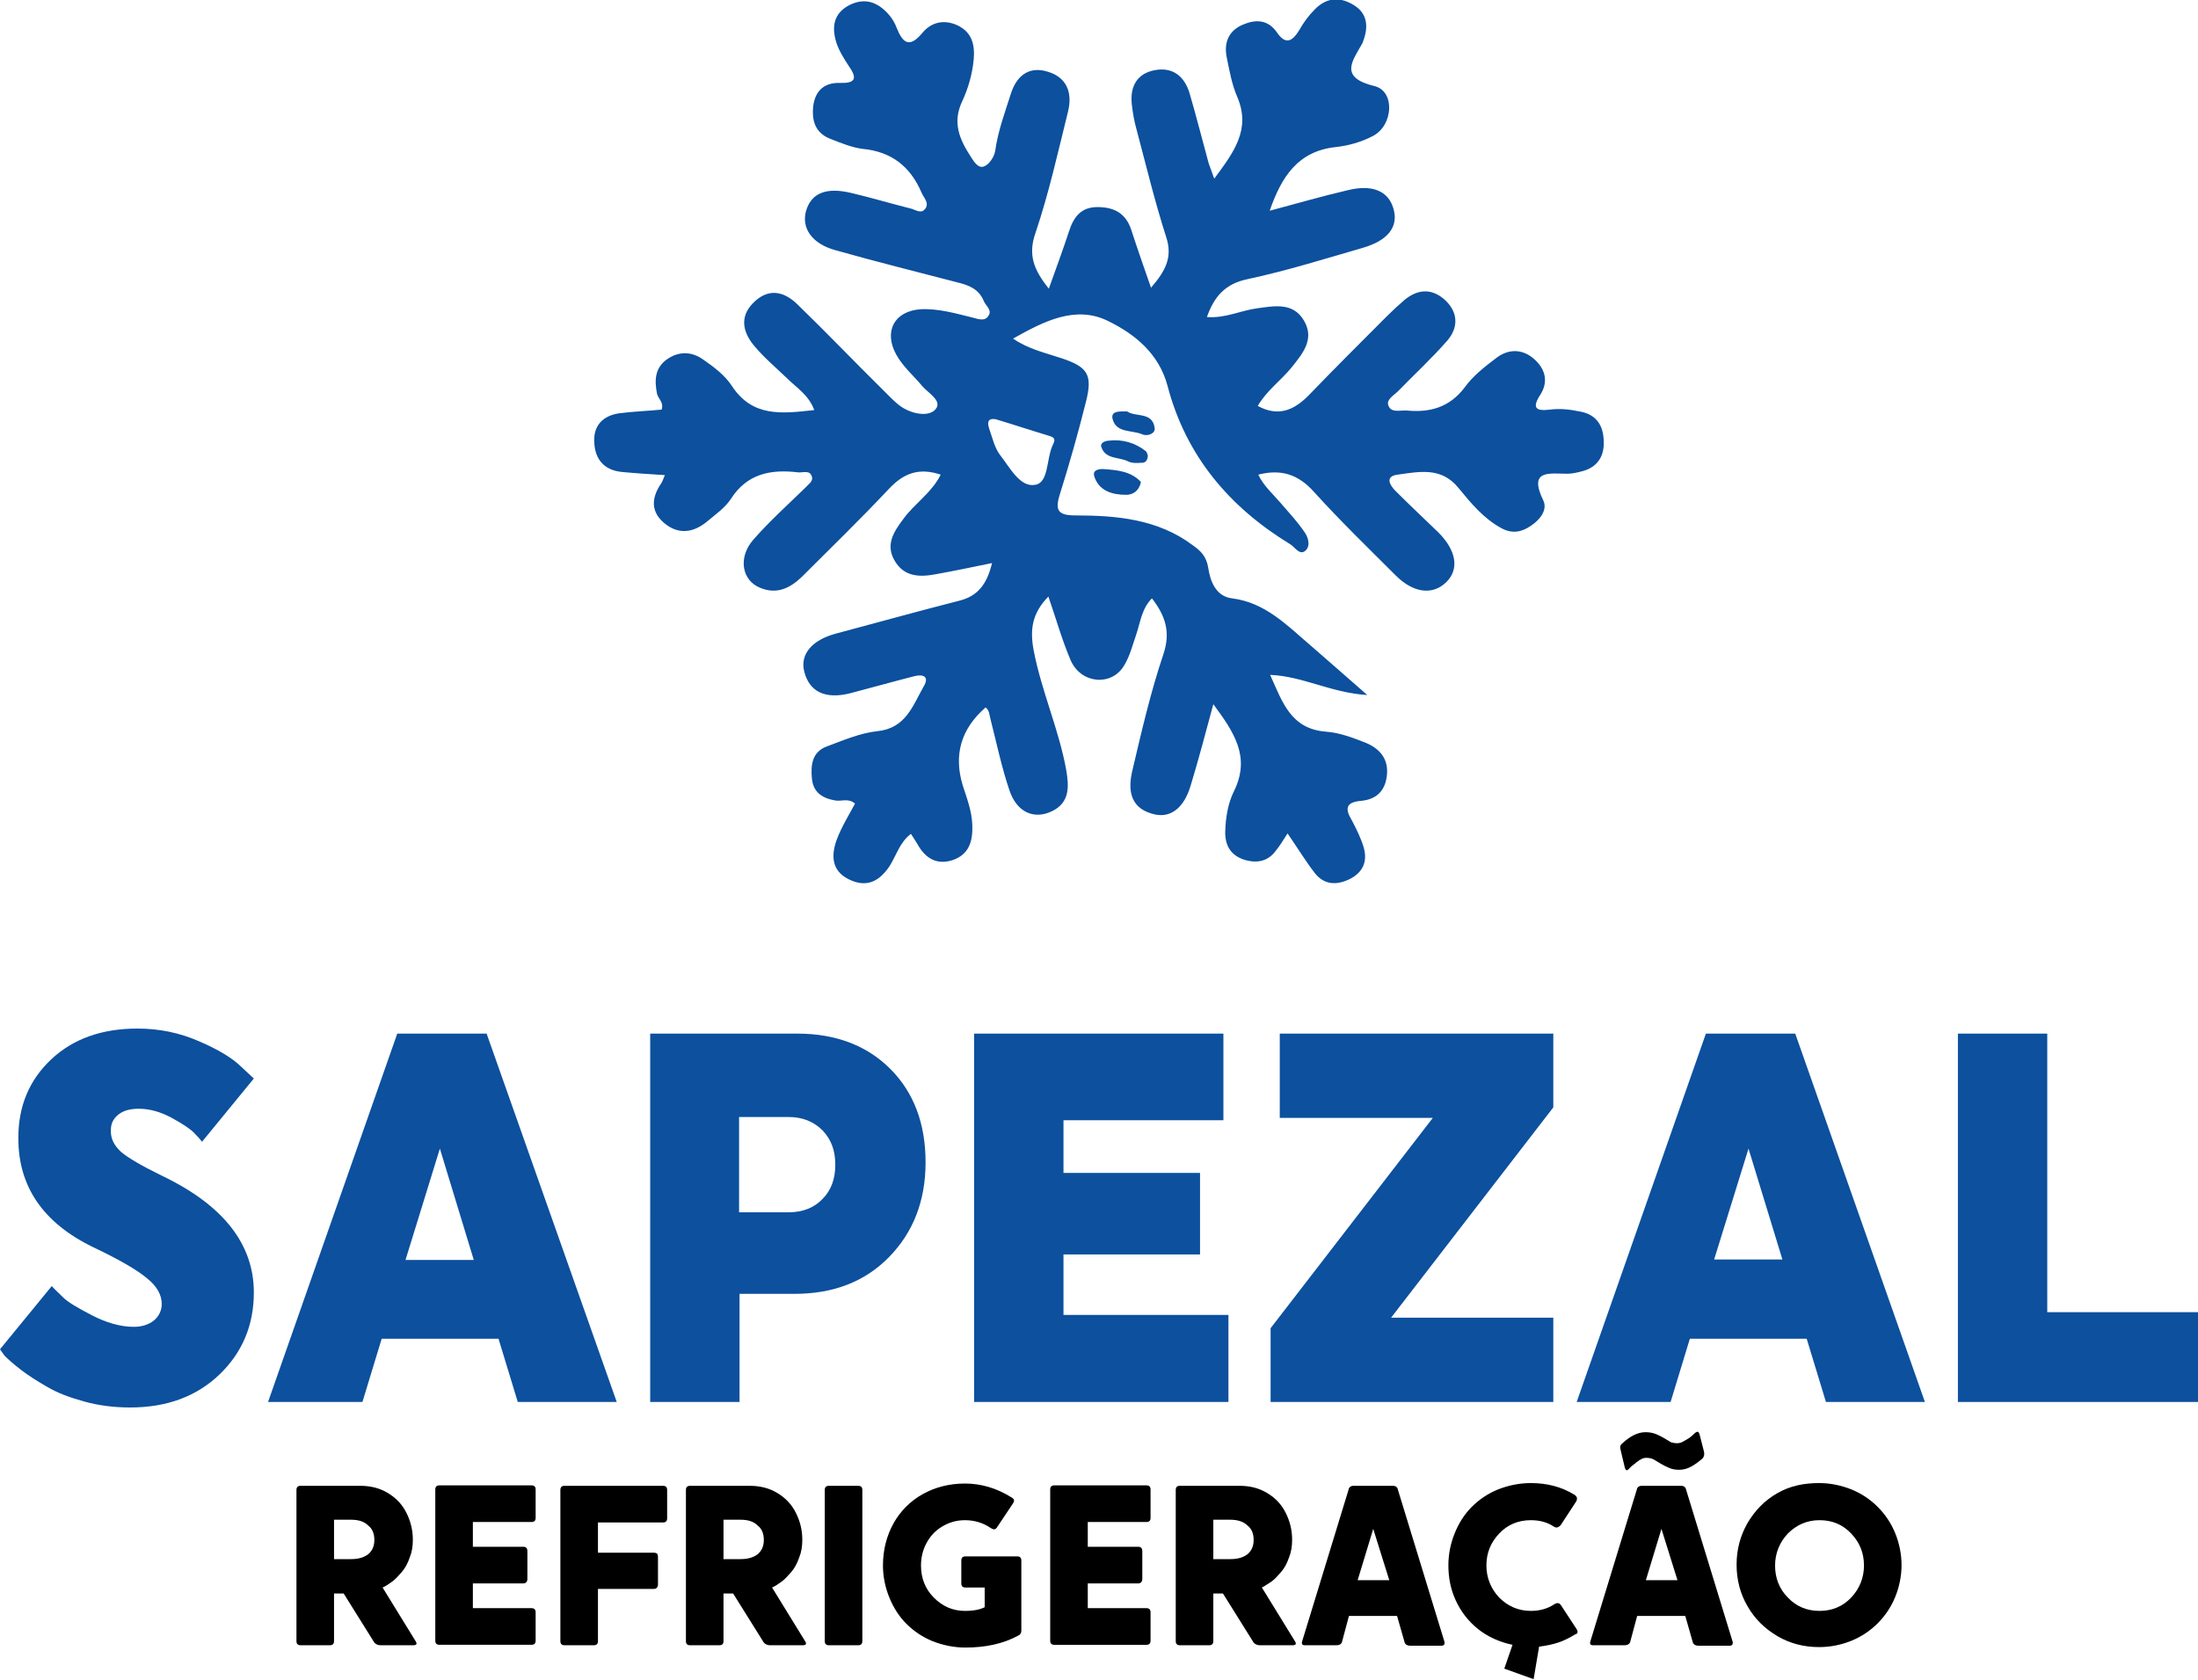 <?xml version="1.0" encoding="utf-8"?>
<!-- Generator: Adobe Illustrator 26.5.0, SVG Export Plug-In . SVG Version: 6.00 Build 0)  -->
<svg version="1.1" id="Camada_1" xmlns="http://www.w3.org/2000/svg" xmlns:xlink="http://www.w3.org/1999/xlink" x="0px" y="0px"
	 viewBox="0 0 479.7 366.7" style="enable-background:new 0 0 479.7 366.7;" xml:space="preserve">
<style type="text/css">
	.st0{display:none;}
	.st1{display:inline;}
	.st2{fill:#0C509E;}
	.st3{fill:#484848;}
</style>
<g id="Camada_1_00000066510270918194648550000006473670705996668601_" class="st0">
	<g class="st1">
		<path class="st2" d="M373,290.9c-3.8,1.4-3.4,5.1-4,7.9c-1.1,5.2-3.5,7.2-8.8,6.5c-3.8-0.5-7.6-0.2-11.5-0.1
			c-2.5,0.1-3.2-0.5-2.3-3.2c8.7-24.6,17.3-49.1,25.9-73.8c1-2.9,2.3-4.3,5.6-4.1c4.5,0.3,9,0.1,13.5,0c2.3-0.1,3.6,0.7,4.4,3
			c8.7,25.1,17.6,50.1,26.4,75.1c0.9,2.5-0.1,2.9-2.2,2.8c-0.5,0-1,0-1.5,0c-5.3,0-11.2,1.4-15.8-0.5c-5.1-2-3.3-9.4-6.2-13.8
			C388.7,289.5,380.9,289.6,373,290.9z M384.6,252.7c-0.4,0-0.7,0.1-1.1,0.1c-1.2,3.7-2.6,7.4-3.7,11.2c-3.3,10.8-3.3,10.7,8,10.2
			c3-0.1,3.2-1,2.4-3.5C388.2,264.7,386.5,258.7,384.6,252.7z"/>
		<path class="st2" d="M217.3,265.3c0-12,0.1-24-0.1-35.9c-0.1-3.5,1-4.5,4.5-4.5c15.8,0.2,31.6,0.2,47.4,0c3.2,0,4.1,1,3.8,4
			c-0.5,4.6,2,10.5-1.1,13.4c-2.8,2.7-8.6,0.7-13,0.8c-5.8,0.1-11.7,0.2-17.5,0c-2.6-0.1-3.4,0.7-3.5,3.3c-0.5,10-0.6,10,9.3,10
			c6,0,12,0.1,18-0.1c2.9-0.1,4,0.7,4.1,3.9c0.3,13.2,0.4,13.2-12.7,13.2c-5.2,0-10.3,0.1-15.5,0c-2.4-0.1-3.1,0.8-3.2,3.1
			c-0.7,10.8-0.8,10.8,10.1,10.7c7,0,14,0.1,21-0.1c3.1-0.1,4.6,0.6,4.4,4.1c-0.3,4.4,1.4,10.2-0.8,13c-2.4,3-8.4,0.9-12.8,1
			c-12.5,0.1-25-0.1-37.4,0.1c-4,0.1-5-1.3-4.9-5.1C217.5,288.6,217.3,276.9,217.3,265.3C217.3,265.3,217.3,265.3,217.3,265.3z"/>
		<path class="st2" d="M142.9,305.2c-6.8,0-13-0.2-19.1,0.1c-2.8,0.1-3.2-1.6-3.9-3.5c-1.1-3.5-1.4-8.4-3.8-10
			c-2.7-1.8-7.4-0.6-11.2-0.7c-0.5,0-1,0-1.5,0c-4,0.1-8.6-1.1-11.8,0.6c-3,1.6-2.7,6.7-3.9,10.3c-0.8,2.4-1.9,3.4-4.6,3.3
			c-4.8-0.2-9.7-0.1-14.5-0.1c-2.2,0-3.4-0.2-2.4-3.1c8.8-24.9,17.5-49.8,26.2-74.8c0.8-2.2,1.8-3.2,4.3-3.1c4.8,0.2,9.7,0.1,14.5,0
			c2.4-0.1,3.6,0.8,4.3,3.1C124.6,253.1,133.6,278.8,142.9,305.2z M104,251.6c-3.3,7.8-5.1,15-7.3,22.1c4.9,0,9.4,0,14.3,0
			C108.7,266.4,106.5,259.5,104,251.6z"/>
		<path class="st2" d="M314,243c-10.1,0-19.1-0.1-28,0.1c-3.1,0.1-4.6-0.7-4.3-4.2c0.4-4.4-1.4-10.3,0.9-13
			c2.4-2.9,8.4-0.9,12.8-0.9c14-0.1,28,0,42-0.1c2.9,0,3.9,0.6,4.2,3.8c0.7,7.8-1.6,14.2-6.5,20.5c-9.3,12-17.7,24.7-27.2,38.1
			c8,0,15,0,22,0c11.5,0,11.5,0,11.5,11.4c0,6.6,0,6.6-6.7,6.6c-16.5,0-33-0.1-49.5,0.1c-3.8,0-4.5-1.1-4.7-4.7
			c-0.5-7.5,1.6-13.6,6.3-19.7C296.1,268.9,304.5,256.4,314,243z"/>
		<path class="st2" d="M149.1,264.8c0-12,0-24,0-36c0-1.7-0.8-4,2.3-3.9c12,0.5,24-1.4,35.9,1c15.4,3.2,22.2,12.3,22,28.5
			c-0.1,13.8-8.7,23.7-22.9,26.7c-4.3,0.9-8.6,0.9-12.9,0.8c-2.8-0.1-3.8,1-3.7,3.8c0.2,5.3-0.1,10.7,0.1,16
			c0.1,2.6-0.8,3.6-3.4,3.5c-4.5-0.1-9-0.2-13.5,0c-3.1,0.1-3.9-0.9-3.9-4C149.2,289.1,149.1,277,149.1,264.8z M169.8,254
			c0,2.7,0,5.3,0,8c0,1.3-0.2,2.9,1.8,2.9c3.6,0,7.3,0.5,10.8-1c5-2.2,7.5-7.6,6-13.3c-1.6-6.5-7.7-9.8-16.1-7.8
			c-5.4,1.2-1.3,6.2-2.5,9.3C169.6,252.6,169.8,253.4,169.8,254z"/>
		<path class="st2" d="M33.3,223.7c9.7,0.1,18.4,2.3,26.3,7.7c2.4,1.6,2.7,3,0.9,5.1c-0.3,0.4-0.6,0.8-0.9,1.2
			c-2.2,3.3-3.8,7.8-6.9,9.6c-3.7,2.2-6.6-3-10.3-4c-3.8-1-7.4-1.8-11.3-1.4c-2.5,0.3-4.4,1.5-5.1,4.1c-0.6,2.5,0.7,4.3,2.6,5.5
			c4,2.5,8.3,4,12.7,5.6c8,2.9,16,6,20,14.5c7,14.8-2.8,31.8-20.1,34.4c-13.2,2-25.4-1-36.5-8.5c-2.8-1.9-3.7-3.6-1-6.1
			c0.1-0.1,0.2-0.3,0.3-0.4c2.5-3.3,4.3-7.9,7.6-9.7c3.9-2.1,6.7,3.3,10.4,4.7c4.6,1.7,9.2,3,14.1,2.5c3-0.3,5.7-1.4,6.3-4.7
			c0.6-3.4-1.6-5.3-4.4-6.4c-6.3-2.7-12.8-4.8-18.8-7.9c-11.8-5.9-16.2-14.3-14-25.7c2-10.7,11.7-18.8,23.5-19.7
			C30.4,223.9,32,223.8,33.3,223.7z"/>
		<path class="st2" d="M450,256.2c0,9,0.1,18-0.1,27c0,2.8,0.9,3.8,3.7,3.7c8-0.2,16,0,24-0.1c3-0.1,4.6,0.5,4.2,4
			c-0.5,4.6,1.9,10.6-0.9,13.5c-2.7,2.9-8.8,0.8-13.4,0.9c-11.3,0.1-22.6-0.1-34,0.1c-3.3,0.1-4.2-1.1-4.2-4.3
			c0.1-24.1,0.1-48.3,0-72.4c0-2.8,0.7-3.8,3.6-3.7c4.5,0.2,9,0.2,13.5,0c3.1-0.2,3.6,1.2,3.5,3.9C450,237.8,450,247,450,256.2
			C450,256.2,450,256.2,450,256.2z"/>
		<path class="st3" d="M180.5,355.3c-6.4,1.8-10.4,0.3-12.3-5.6c-0.5-1.4-1.1-3.7-3.1-3.3c-2.6,0.5-1.6,3.1-1.4,4.6
			c0.5,4.2-1.3,5.1-5.1,4.9c-2.6-0.1-3.4-1-3.4-3.6c0.1-8.1,0.1-16.3,0-24.4c0-2.8,0.9-3.9,3.7-3.7c4.5,0.3,9-0.5,13.4,0.7
			c7.5,2.2,10.5,11.7,5,17c-2.6,2.5-2.4,4.1-0.7,6.6C178,350.6,179.1,352.8,180.5,355.3z M163.5,335.5c-0.1,2.1-0.4,4.3,2.8,4
			c2.7-0.2,5.2-0.8,5.2-4.1c0-3-2.2-3.6-4.8-3.8C163.4,331.4,163.3,333.3,163.5,335.5z"/>
		<path class="st3" d="M265,339.5c0-3.8,0.2-7.6-0.1-11.5c-0.2-3.2,1-4.1,4-3.9c4.3,0.3,8.6-0.4,12.9,0.7c7.2,1.9,10.9,10.5,6.1,16
			c-3.4,3.8-2.6,6.2-0.3,9.6c1,1.4,3.1,3.1,1.5,5.1c-1.1,1.4-7.8-0.2-8.9-1.9c-0.3-0.4-0.4-0.9-0.7-1.3c-1.5-2.1-1.9-6.1-4.6-5.7
			c-2.7,0.4-1.4,4.2-1.4,6.4c-0.1,3.2-2.2,2.8-4.1,2.7c-2,0-4.6,0.8-4.5-2.8C265.1,348.5,265,344,265,339.5
			C265,339.5,265,339.5,265,339.5z M276.6,331.6c-2.6-0.5-3.5,0.9-3.1,3.3c0.3,1.8-1.2,4.7,2.6,4.6c2.6-0.1,5.2-0.5,5.4-3.7
			C281.7,332.8,279.6,331.5,276.6,331.6z"/>
		<path class="st3" d="M92,355.3c-6,1.7-10,0.3-12.2-5.4c-0.6-1.5-1.1-4.1-3.6-3.2c-2.1,0.7-1.2,2.9-1.1,4.4c0.3,3.5-0.4,5-4.5,5
			c-4.4,0.1-3.8-2.3-3.8-5c0.1-7.6,0.2-15.3-0.1-22.9c-0.1-3.2,0.9-4.1,4-3.8c4.1,0.4,8.3-0.5,12.4,0.6c8.5,2.2,11.3,11.5,5.2,17.7
			c-1.7,1.8-2,2.9-0.7,5C89.3,349.9,90.5,352.6,92,355.3z M75.1,335.7c-0.4,2.2-0.2,4.2,3,3.9c2.7-0.2,5.1-0.9,5-4.2
			c0-3.1-2.2-3.6-4.7-3.7C75.4,331.4,74.6,332.8,75.1,335.7z"/>
		<path class="st3" d="M229,345.5c-0.7,2.4,1.6,5.8-1.6,7.9c-4.5,2.9-9.6,3.9-14.8,2.3c-8.7-2.7-12.7-13.2-8.9-22.8
			c3.1-7.9,13-11.5,20.9-7.4c1.3,0.7,4.2,1,2.5,3.6c-1.2,1.8-1.7,5.4-5.8,3.3c-3.8-1.9-7.5-1.3-9.7,3c-2.1,4.1-1.1,10,2,12.4
			c1.6,1.2,3.3,1.4,5.2,1.2c1.6-0.1,2.3-1.1,2.4-2.6c0.1-1.4-0.1-2.9-1.9-2.8c-3.5,0.2-3-2.2-2.9-4.3c0.2-3,2.6-1.8,4.2-2.1
			c0.2,0,0.3,0,0.5,0C229,337.2,229,337.2,229,345.5z"/>
		<path class="st3" d="M390.8,340.3c-0.1-9.4,6-16.4,14.3-16.6c8.6-0.2,14.8,6.4,14.9,15.9c0.2,9.7-5.9,16.8-14.5,16.8
			C396.9,356.4,390.8,349.7,390.8,340.3z M411.6,340.2c0-5.4-2.7-9.2-6.5-9c-3.7,0.2-6,3.7-6,8.9c0,5.1,2.5,8.7,6.2,8.7
			C409.1,348.9,411.6,345.5,411.6,340.2z"/>
		<path class="st3" d="M98.4,339.1c0.5-4.3-2.3-11.3,1.1-14c3.2-2.6,9.9-0.9,15-0.8c1.9,0.1,5-1.7,5.5,2.1c0.4,3.3,0.1,6-4.5,5.3
			c-2.1-0.3-4.3,0-6.5,0c-1.6,0-2.5,0.5-2.5,2.3c0,1.7,0.5,2.9,2.5,2.8c2-0.1,4,0.1,6,0c2.5-0.2,4,0,4,3.3c0,3.4-1.7,3.4-4.1,3.2
			c-2-0.1-4,0-6,0c-2.1,0-2.4,1.3-2.4,2.9c0,1.8,1,2.2,2.6,2.2c2.2,0,4.3,0,6.5,0c2.6-0.1,4.6-0.2,4.7,3.7c0,3.9-2,3.8-4.6,3.8
			c-4.5-0.1-9-0.2-13.5,0c-3.2,0.2-4-1.1-3.9-4C98.5,347.9,98.4,343.9,98.4,339.1z"/>
		<path class="st3" d="M236.4,340c0-4.2,0.1-8.3,0-12.5c-0.1-2.6,0.9-3.5,3.5-3.4c5,0.2,10,0.2,14.9,0c3.3-0.1,3.2,1.7,3.3,4
			c0,2.5-0.5,3.7-3.3,3.5c-2.3-0.2-4.6,0-7,0c-1.7,0-3.4-0.1-3.4,2.5c0,2.3,1.2,2.8,3.2,2.7c1.8-0.1,3.7,0.1,5.5,0
			c2.6-0.2,3.9,0.3,3.8,3.4c-0.1,2.9-1.3,3.3-3.7,3.1c-2.1-0.1-4.3,0-6.5,0c-1.8,0-2.2,1-2.3,2.5c-0.1,1.6,0.5,2.5,2.2,2.5
			c2.5,0,5,0.2,7.5,0c2.8-0.2,4.2,0.4,4.2,3.7c0,3.2-1.1,4-4.1,3.8c-4.8-0.2-9.6-0.2-14.4,0c-2.6,0.1-3.5-0.8-3.4-3.4
			C236.5,348.3,236.4,344.2,236.4,340z"/>
		<path class="st3" d="M309.2,324.1c3-0.6,4.5,0.5,5.4,3.5c2.6,8,5.6,15.9,8.3,24c0.4,1.3,2.6,3.5,0.1,4c-2.4,0.5-6.6,2-7.5-1.5
			c-1.7-6.5-6.4-3.4-10-4c-1.2-0.2-1.6,0.9-1.7,2c-0.4,4.4-3.7,3.7-6.7,3.8c-2.5,0.1-2.8-1-2.1-3c3.2-8.9,6.4-17.8,9.4-26.7
			C305.3,323.3,307.5,324.4,309.2,324.1z M309.2,336.4c-1,2.2-3.1,4.2-1.9,6.6c0.5,0.9,3,1,3.5,0.1
			C312.3,340.8,309.9,338.8,309.2,336.4z"/>
		<path class="st3" d="M382.9,355.7c-2.7,0.6-4.4-0.3-4.8-2.9c-0.7-4.2-4-2.5-6.3-2.7c-2.2-0.2-4.6-0.8-5.3,2.7
			c-0.9,4.8-4.9,2.8-7.7,2.9c-1.9,0.1-0.9-1.7-0.6-2.7c3-8.8,6.3-17.5,9.1-26.3c1-3.2,3.3-2.5,5.5-2.8c2.5-0.2,4,0.5,4.8,3
			c2.7,8.2,5.4,16.4,8.5,24.4C387.6,355.4,386.9,356.7,382.9,355.7z M372.4,335.7c-0.9,2.5-3,4.7-1.9,7.4c0.4,0.9,2.7,0.9,3.2,0.2
			C375.8,340.5,372.8,338.2,372.4,335.7z"/>
		<path class="st3" d="M342.5,323.8c2.2,0,4.5,0.1,6.2,1.5c1.5,1.2,5.1,1.6,3.5,4.3c-1.1,1.9-2.6,5.8-6.8,2.8
			c-2.4-1.7-5.5-1.2-7.6,1.5c-2.5,3.2-2.5,9.7,0.2,12.6c2.2,2.4,5,3.1,7.6,1.1c3.7-2.8,5.3,0.5,6.6,2.4c1.7,2.5-1.4,3.2-2.8,4.1
			c-3,2-7.1,2.3-7.9,7.2c-0.5,2.7-3,0.4-4.6,0.1c-1.7-0.3-2.4-1.3-1.1-2.7c2.5-2.6,0.3-3.4-1.6-4.6c-6-4-8.2-12.5-5.6-20.6
			C330.6,327.6,336.1,323.8,342.5,323.8z"/>
		<path class="st3" d="M127.2,340.1c0-3.8,0.1-7.6,0-11.5c-0.2-3.1,0.5-4.6,4.1-4.4c4.8,0.3,9.6,0.2,14.4,0c3.3-0.1,3.2,1.8,3.2,4.1
			c0,2.3-0.2,3.9-3.2,3.6c-2.3-0.2-4.6,0-7,0c-1.7,0-3.3-0.2-3.3,2.4c0,2.7,1.6,2.9,3.6,2.8c1.5-0.1,3,0.1,4.5,0c3-0.3,4,0.8,4,3.9
			c0.1,3.4-1.7,3.4-4,3.2c-0.3,0-0.7,0-1,0c-6.9,0.1-7.1,0.1-7,7.1c0,3.3-0.6,4.6-4.3,4.7c-4.2,0.1-4.1-2.1-4-5
			C127.3,347.4,127.2,343.7,127.2,340.1z"/>
		<path class="st3" d="M195,340.3c0,4.2-0.2,8.3,0.1,12.5c0.2,3.1-1.5,3.2-3.7,3.1c-2.1-0.1-4.5,0.7-4.4-2.9
			c0.1-8.6,0.1-17.3,0-25.9c0-3.7,2.5-2.7,4.5-2.8c2.3-0.2,3.8,0.2,3.6,3.1C194.8,331.7,195,336,195,340.3z"/>
		<path class="st3" d="M369,315.5c3.3,0.4,6.1,2.4,9.3,0c0.9-0.7,3.2,0.5,2.4,3c-1.1,3-3,4.1-6.2,3.6c-1.8-0.3-3.4-1.7-5.3-0.9
			c-1.7,0.7-3.2,2.1-4.8,0.2c-0.9-1.1,0-2.2,0.5-3.3C365.7,316.2,367.3,315.4,369,315.5z"/>
		<path class="st3" d="M373,290.9c7.8-1.3,15.7-1.4,23.5,0.1C388.7,290.9,380.8,290.9,373,290.9z"/>
	</g>
</g>
<g id="Camada_2_00000084487872884011482500000000165210430286796978_">
	<g>
		<path class="st2" d="M26.4,251.4c1.5,1.3,4.6,3.1,9.1,5.3c13.3,6.4,19.9,14.9,19.9,25.4c0,7.1-2.5,13.1-7.5,17.9
			c-5,4.8-11.5,7.2-19.5,7.2c-3.4,0-6.8-0.4-10-1.3c-3.3-0.9-5.9-1.9-8.1-3.2c-2.1-1.2-4-2.4-5.7-3.7s-2.8-2.3-3.6-3.1L0,294.5
			l11.3-13.8c0.6,0.7,1.5,1.5,2.5,2.5s3.2,2.3,6.3,3.9c3.1,1.6,6.2,2.5,9.1,2.5c1.8,0,3.3-0.5,4.4-1.4s1.7-2.2,1.7-3.6
			c0-1.9-1-3.8-3.1-5.5c-2.1-1.8-6-4.1-11.9-6.9c-10.9-5.3-16.3-13.2-16.3-23.8c0-7,2.4-12.7,7.2-17.2s11.1-6.7,18.8-6.7
			c4.7,0,9.2,0.9,13.5,2.8c4.2,1.8,7.3,3.7,9.1,5.5l2.8,2.6l-11.3,13.8c-0.4-0.5-1-1.2-1.8-2s-2.4-1.9-4.8-3.2c-2.4-1.3-4.8-2-7.2-2
			c-1.9,0-3.4,0.4-4.5,1.3c-1.1,0.9-1.6,2-1.6,3.3C24.1,248.5,24.9,250,26.4,251.4z"/>
		<path class="st2" d="M134.6,306H113l-4.2-13.8H83.3L79.1,306H58.5l28.2-80.4h19.5L134.6,306z M96,250.7L88.5,275h14.9L96,250.7z"
			/>
		<path class="st2" d="M141.8,225.6h32.2c8.4,0,15.2,2.6,20.3,7.7c5.1,5.1,7.7,11.9,7.7,20.4c0,8.4-2.7,15.3-8,20.7
			c-5.3,5.4-12.2,8-20.6,8h-12V306h-19.5V225.6z M161.3,264.6h10.8c3.1,0,5.6-1,7.4-2.9c1.9-1.9,2.8-4.4,2.8-7.5s-0.9-5.5-2.8-7.5
			c-1.9-1.9-4.4-2.9-7.4-2.9h-10.8V264.6z"/>
		<path class="st2" d="M212.6,306v-80.4h54.4v18.9h-34.9V256h29.8v17.8h-29.8V287h36V306L212.6,306L212.6,306z"/>
		<path class="st2" d="M277.3,306v-16.1l35.4-45.9h-33.4v-18.4H339v16.1l-35.4,45.9H339V306L277.3,306L277.3,306z"/>
		<path class="st2" d="M420.1,306h-21.6l-4.2-13.8h-25.5l-4.2,13.8h-20.5l28.2-80.4h19.5L420.1,306z M381.6,250.7l-7.5,24.2H389
			L381.6,250.7z"/>
		<path class="st2" d="M427.3,306v-80.4h19.5v60.8h32.9V306L427.3,306L427.3,306z"/>
	</g>
	<g>
		<path class="st2" d="M345.2,89.9c-2.3-0.5-4.6-0.8-6.9-0.5c-3.2,0.4-4-0.4-2.1-3.3c1.9-3,0.9-5.9-1.7-8c-2.5-2-5.4-1.9-7.9,0
			c-2.5,1.9-5.1,3.9-6.9,6.4c-3.3,4.4-7.6,5.6-12.7,5.1c-1.4-0.1-3.4,0.6-4-1.1c-0.5-1.3,1.2-2.2,2.1-3.1c3.6-3.7,7.4-7.2,10.8-11.1
			c2.3-2.7,2.4-5.9-0.3-8.6c-2.8-2.7-5.9-2.8-9-0.3c-1.4,1.2-2.7,2.4-4,3.7c-5.7,5.7-11.5,11.5-17.1,17.3c-3.2,3.2-6.6,4.6-11,2.2
			c1.9-3.3,5-5.5,7.3-8.3c2.4-3,5.2-6.2,2.8-10.3c-2.4-4.1-6.5-3.2-10.3-2.7c-3.6,0.5-6.9,2.2-10.9,1.9c1.6-4.5,4-7.3,9-8.3
			c8.4-1.8,16.7-4.4,25-6.8c5.5-1.6,7.9-4.6,6.7-8.6c-1.1-3.8-4.6-5.3-9.9-4c-5.6,1.3-11.1,2.9-17.1,4.5c2.6-7.5,6.2-13,14.4-13.9
			c2.8-0.3,5.6-1.1,8.1-2.4c4.5-2.3,4.9-9.8,0.4-10.9c-7.8-1.9-4.9-5.4-2.7-9.3c0.2-0.4,0.3-0.9,0.5-1.4c0.9-3.1,0.2-5.6-2.7-7.2
			c-3-1.7-5.8-1.3-8.2,1.2c-1.3,1.3-2.4,2.8-3.3,4.4c-1.5,2.5-3,3.4-4.9,0.6c-2-2.9-4.7-2.9-7.5-1.7c-3,1.3-4.1,3.8-3.5,7
			c0.6,2.9,1.1,5.9,2.3,8.7c3.1,7.2-0.8,12.2-5,17.9c-0.6-1.6-0.9-2.5-1.2-3.3c-1.4-5.1-2.7-10.3-4.2-15.4c-1.1-3.6-3.6-5.7-7.5-5
			c-3.9,0.7-5.5,3.5-5.1,7.4c0.2,1.8,0.5,3.6,1,5.4c2.1,7.9,4,15.8,6.5,23.6c1.5,4.5-0.2,7.5-3.3,11.1c-1.6-4.6-3-8.6-4.3-12.6
			c-1.2-3.7-3.8-5-7.4-5c-3.6,0-5.2,2.2-6.2,5.3c-1.3,4-2.8,8-4.4,12.5c-3.3-4.1-4.6-7.4-2.9-12.2c2.9-8.6,4.9-17.6,7.1-26.5
			c1-4.1-0.3-7.5-4.6-8.7c-4.1-1.2-6.7,1.1-7.9,4.9c-1.3,4.1-2.8,8.1-3.4,12.4c-0.2,1.3-1.3,3-2.4,3.4c-1.3,0.6-2.3-1.1-3-2.2
			c-2.4-3.7-4-7.4-1.8-12c1.3-2.8,2.2-5.9,2.5-9.1c0.3-3.3-0.4-6-3.6-7.5c-2.9-1.3-5.7-0.7-7.7,1.8c-2.8,3.3-4.2,2-5.5-1.2
			c-0.4-1.1-1-2.1-1.8-3c-2.3-2.6-5.1-3.7-8.5-2c-3.5,1.8-3.9,4.8-2.9,8.1c0.6,1.9,1.7,3.6,2.8,5.3c1.9,2.7,1.3,3.7-2,3.6
			c-3.2-0.1-5.3,1.5-5.8,4.9c-0.4,3.3,0.4,6,3.7,7.3c2.3,0.9,4.7,1.9,7.1,2.2c6.3,0.6,10.4,3.9,12.8,9.5c0.5,1.2,1.8,2.3,0.8,3.6
			c-0.9,1.2-2.2,0.1-3.2-0.1c-4.4-1.1-8.7-2.4-13-3.4c-5.5-1.3-8.7,0.1-9.8,4c-1,3.7,1.3,7.1,6.4,8.5c8.8,2.5,17.7,4.7,26.5,7
			c2.5,0.6,4.8,1.4,5.9,4.1c0.4,1,1.8,1.9,1.1,3.1c-0.8,1.5-2.4,0.8-3.6,0.5c-3.7-0.9-7.4-2-11.3-1.8c-5.7,0.4-8.1,4.8-5.3,9.9
			c1.5,2.7,3.8,4.6,5.7,6.9c1.3,1.5,4.4,3.2,2.9,5c-1.4,1.7-4.8,1.1-7-0.2c-1.5-0.9-2.8-2.3-4.1-3.6c-6.4-6.3-12.6-12.8-19.1-19.1
			c-3.1-3-6.5-3.5-9.7-0.2c-3,3.1-2.1,6.5,0.4,9.4c2.1,2.5,4.7,4.7,7.1,7c2,2,4.7,3.6,5.9,6.9c-7.1,0.8-13.5,1.6-18-5.3
			c-1.5-2.3-3.9-4.1-6.2-5.7c-2.5-1.8-5.3-1.9-7.9-0.1c-2.7,1.9-2.8,4.6-2.2,7.6c0.3,1.1,1.5,1.8,1,3.4c-3,0.3-6.1,0.4-9.2,0.8
			c-3.6,0.5-5.8,2.7-5.5,6.5c0.2,3.6,2.2,5.9,5.9,6.3c3.1,0.3,6.2,0.5,9.5,0.7c-0.4,1-0.6,1.6-1,2.1c-2,3.1-2,6,0.9,8.4
			c3,2.5,6.2,2.1,9.1-0.2c1.9-1.6,4.1-3.1,5.4-5.1c3.6-5.6,8.8-6.5,14.7-5.8c1.1,0.1,2.6-0.6,3,1c0.3,1-0.9,1.7-1.5,2.4
			c-3.8,3.7-7.8,7.3-11.3,11.3c-3.4,3.9-2.5,8.9,1.5,10.5c3.6,1.5,6.5,0.1,9.1-2.4c6.4-6.4,12.8-12.6,19-19.2
			c3.2-3.4,6.5-4.7,11.3-3.1c-2,4-5.7,6.3-8.1,9.6c-2.1,2.8-4,5.6-2,9.1c2.1,3.7,5.6,3.7,9.2,3c3.9-0.7,7.7-1.5,12.1-2.4
			c-1.1,4.6-3.1,7.2-7.1,8.2c-9,2.3-18,4.8-27,7.2c-5.2,1.4-7.8,4.5-6.9,8.2c1.1,4.5,4.6,6.2,10.1,4.8c4.6-1.2,9.2-2.5,13.9-3.7
			c1.9-0.5,3.4,0,2.1,2.2c-2.4,4.2-3.9,9.2-10.2,9.8c-3.7,0.4-7.4,2-10.9,3.3c-3.3,1.2-3.6,4.1-3.3,7.1c0.3,2.9,2.2,4.2,5,4.7
			c1.4,0.3,2.9-0.6,4.4,0.7c-1.4,2.6-3,5.2-4,7.9c-1.2,3.3-1.2,6.7,2.6,8.6c3.8,1.9,6.6,0.6,8.9-2.8c1.5-2.3,2.2-5.2,4.7-7.1
			c0.5,0.8,1,1.5,1.4,2.2c1.7,3.1,4.2,4.7,7.8,3.5c3.6-1.3,4.3-4.2,4.2-7.6c-0.1-3.1-1.2-5.9-2.1-8.7c-2-6.6-0.4-12.3,5-17
			c0.9,0.7,0.8,1.7,1.1,2.7c1.3,5.1,2.4,10.4,4.1,15.4c1.6,4.8,5.4,6.5,9.4,4.5c3.8-1.9,3.6-5.4,3-8.9c-1.6-8.9-5.4-17.2-7.1-26.1
			c-0.9-4.7-0.3-8.2,3.2-11.8c1.7,4.9,3,9.6,4.9,14c2.3,5.1,8.9,5.6,11.6,1.1c1.3-2.1,1.9-4.6,2.7-6.9c0.9-2.7,1.2-5.6,3.4-7.8
			c3,3.9,4.1,7.4,2.5,12.2c-2.8,8.3-4.8,17-6.8,25.5c-0.9,3.9-0.6,7.9,4.3,9.3c3.9,1.2,7-1.1,8.5-6.3c1.7-5.6,3.2-11.3,4.9-17.6
			c4.5,6.1,8.2,11.5,4.5,19c-1.3,2.6-1.8,5.7-1.9,8.7c-0.1,3,1.1,5.2,4,6.2c2.8,0.9,5.3,0.5,7.1-2c0.8-1,1.5-2.1,2.5-3.7
			c2.2,3.2,3.9,6,5.9,8.6c2,2.6,4.7,2.8,7.6,1.4c3-1.5,4-3.9,3.1-7c-0.6-2-1.6-4-2.6-5.9c-1.5-2.5-1.3-3.9,2-4.2
			c3.4-0.3,5.4-2.2,5.7-5.8c0.3-3.6-1.8-5.7-4.7-6.9c-2.8-1.1-5.7-2.2-8.6-2.4c-7.7-0.6-9.5-6.4-12.2-12.4
			c7.2,0.3,13.2,3.9,21.2,4.4c-5-4.4-8.8-7.7-12.7-11.1c-5-4.3-9.7-9.1-16.8-10c-3.6-0.4-4.8-3.9-5.2-6.6c-0.4-2.6-1.7-3.8-3.4-5
			c-7.6-5.7-16.6-6.5-25.6-6.5c-3.8,0-4.5-1.1-3.4-4.6c2.1-6.7,4-13.4,5.7-20.2c1.5-5.9,0.4-7.6-5.3-9.5c-3.6-1.2-7.3-2-10.6-4.3
			c6.6-3.7,13.6-7.4,20.8-3.8c5.7,2.8,11,7,12.9,14.1c4,15.3,13.5,26.5,26.8,34.6c1,0.6,2,2.5,3.3,1.4c1.2-1.1,0.6-3-0.3-4.2
			c-1.5-2.2-3.3-4.1-5.1-6.2c-1.7-2-3.7-3.7-4.9-6.2c5.1-1.3,8.8,0,12.2,3.8c5.7,6.3,11.8,12.2,17.8,18.2c3.8,3.8,8,4.4,11,1.5
			c2.9-2.8,2.3-6.9-1.7-10.9c-3.1-3-6.3-6-9.3-9c-1.2-1.2-2.5-3.2,0.4-3.6c4.6-0.6,9.5-1.8,13.3,2.9c2.7,3.3,5.5,6.7,9.4,8.8
			c2.4,1.3,4.5,0.8,6.5-0.6c1.9-1.3,3.6-3.4,2.6-5.5c-3.3-6.8,1.4-5.8,5.3-5.8c1.1,0,2.3-0.3,3.4-0.6c3.2-0.9,4.6-3.3,4.5-6.3
			C350,92.9,348.4,90.6,345.2,89.9z M229.2,95.2c1.5,0.5,0.8,1.3,0.4,2.3c-1.2,2.9-0.8,7.8-3.6,8.3c-3.3,0.7-5.5-3.6-7.6-6.3
			c-1.3-1.6-1.8-3.9-2.5-5.9c-0.4-1.2-0.5-2.4,1.4-2.1C221.3,92.7,225.2,94,229.2,95.2z"/>
		<path class="st2" d="M238.8,103.9c1,3.3,4,4.1,7,4.1c1.4,0,2.8-0.8,3.2-2.8c-2.1-2.3-5.1-2.6-8-2.8
			C240,102.3,238.4,102.5,238.8,103.9z"/>
		<path class="st2" d="M250.5,99.4c-0.1-0.3-0.2-0.7-0.4-0.9c-2.4-1.9-5.2-2.7-8.3-2.3c-0.9,0.1-1.8,0.6-1.4,1.5c1,2.6,3.8,2,5.8,3
			c0.8,0.4,1.9,0.4,2.9,0.3C250,101.1,250.5,100.4,250.5,99.4z"/>
		<path class="st2" d="M252,93.4c-0.5-3.6-4.2-2.3-6-3.6c-1.5,0-3.6-0.2-3.2,1.6c0.8,3.2,4.2,2.4,6.5,3.4
			C250.5,95.3,252.2,94.6,252,93.4z"/>
	</g>
	<g>
		<path d="M83.5,346.5l7.2,11.7c0.4,0.6,0.2,0.9-0.5,0.9h-7.1c-0.7,0-1.3-0.3-1.6-0.9L75,347.8h-2.1v10.4c0,0.6-0.3,0.9-0.9,0.9
			h-6.4c-0.6,0-0.9-0.3-0.9-0.9v-33c0-0.6,0.3-0.9,0.9-0.9h13c2.3,0,4.3,0.5,6.1,1.6s3.1,2.5,4,4.3s1.4,3.7,1.4,5.9
			c0,1.4-0.2,2.7-0.7,3.9c-0.4,1.2-1,2.3-1.7,3.1s-1.4,1.6-2.1,2.1C84.9,345.7,84.2,346.2,83.5,346.5z M76.6,331.7h-3.7v8.6h3.7
			c1.7,0,2.9-0.4,3.8-1.1c0.9-0.8,1.3-1.8,1.3-3.1s-0.4-2.4-1.3-3.1C79.5,332.1,78.3,331.7,76.6,331.7z"/>
		<path d="M95.9,324.2H116c0.6,0,0.9,0.3,0.9,0.9v6.2c0,0.6-0.3,0.9-0.9,0.9h-12.8v5.4h11c0.6,0,0.9,0.3,0.9,1v6c0,0.6-0.3,1-0.9,1
			h-11v5.4H116c0.6,0,0.9,0.3,0.9,0.9v6.2c0,0.6-0.3,0.9-0.9,0.9H95.9c-0.6,0-0.9-0.3-0.9-0.9v-33C95,324.5,95.3,324.2,95.9,324.2z"
			/>
		<path d="M129.6,359.1h-6.4c-0.6,0-0.9-0.3-0.9-0.9v-33c0-0.6,0.3-0.9,0.9-0.9h21.5c0.6,0,0.9,0.3,0.9,0.9v6.2
			c0,0.6-0.3,0.9-0.9,0.9h-14.2v6.6h12.2c0.3,0,0.6,0.1,0.7,0.2s0.2,0.4,0.2,0.7v6c0,0.6-0.3,1-0.9,1h-12.2v11.4
			C130.5,358.8,130.2,359.1,129.6,359.1z"/>
		<path d="M168.5,346.5l7.2,11.7c0.4,0.6,0.2,0.9-0.5,0.9h-7.1c-0.7,0-1.3-0.3-1.6-0.9l-6.5-10.4h-2.1v10.4c0,0.6-0.3,0.9-0.9,0.9
			h-6.4c-0.6,0-0.9-0.3-0.9-0.9v-33c0-0.6,0.3-0.9,0.9-0.9h13c2.3,0,4.3,0.5,6.1,1.6s3.1,2.5,4,4.3s1.4,3.7,1.4,5.9
			c0,1.4-0.2,2.7-0.7,3.9c-0.4,1.2-1,2.3-1.7,3.1s-1.4,1.6-2.1,2.1C169.9,345.7,169.2,346.2,168.5,346.5z M161.6,331.7h-3.7v8.6h3.7
			c1.7,0,2.9-0.4,3.8-1.1c0.9-0.8,1.3-1.8,1.3-3.1s-0.4-2.4-1.3-3.1C164.5,332.1,163.3,331.7,161.6,331.7z"/>
		<path d="M187.3,359.1h-6.4c-0.6,0-0.9-0.3-0.9-0.9v-33c0-0.6,0.3-0.9,0.9-0.9h6.4c0.6,0,0.9,0.3,0.9,0.9v33
			C188.2,358.8,187.9,359.1,187.3,359.1z"/>
		<path d="M214.9,350.8v-4.3h-4.2c-0.6,0-0.9-0.3-0.9-0.9v-5c0-0.6,0.3-0.9,0.9-0.9h11.3c0.6,0,0.9,0.3,0.9,0.9v15.3
			c0,0.5-0.2,0.9-0.7,1.1c-3.3,1.8-7.2,2.6-11.5,2.6c-2.5,0-4.9-0.5-7.2-1.4c-2.2-0.9-4.1-2.2-5.7-3.8c-1.6-1.6-2.8-3.5-3.7-5.7
			s-1.4-4.6-1.4-7c0-3.4,0.8-6.5,2.3-9.2s3.7-4.9,6.4-6.4c2.7-1.5,5.8-2.3,9.2-2.3c3.5,0,6.9,1,10.1,3c0.6,0.3,0.8,0.7,0.4,1.3
			l-3.4,5.1c-0.2,0.4-0.5,0.6-0.8,0.6c-0.1,0-0.4-0.1-0.7-0.3c-1.6-1.1-3.5-1.7-5.6-1.7c-1.9,0-3.5,0.5-5,1.4s-2.6,2.1-3.4,3.6
			c-0.8,1.5-1.2,3.1-1.2,4.9c0,2.7,0.9,5.1,2.8,7c1.9,1.9,4.1,2.9,6.8,2.9C212.5,351.6,213.9,351.3,214.9,350.8z"/>
		<path d="M230.1,324.2h20.1c0.6,0,0.9,0.3,0.9,0.9v6.2c0,0.6-0.3,0.9-0.9,0.9h-12.8v5.4h11c0.6,0,0.9,0.3,0.9,1v6
			c0,0.6-0.3,1-0.9,1h-11v5.4h12.8c0.6,0,0.9,0.3,0.9,0.9v6.2c0,0.6-0.3,0.9-0.9,0.9h-20.1c-0.6,0-0.9-0.3-0.9-0.9v-33
			C229.2,324.5,229.5,324.2,230.1,324.2z"/>
		<path d="M275.4,346.5l7.2,11.7c0.4,0.6,0.2,0.9-0.5,0.9H275c-0.7,0-1.3-0.3-1.6-0.9l-6.5-10.4h-2.1v10.4c0,0.6-0.3,0.9-0.9,0.9
			h-6.4c-0.6,0-0.9-0.3-0.9-0.9v-33c0-0.6,0.3-0.9,0.9-0.9h13c2.3,0,4.3,0.5,6.1,1.6s3.1,2.5,4,4.3s1.4,3.7,1.4,5.9
			c0,1.4-0.2,2.7-0.7,3.9c-0.4,1.2-1,2.3-1.7,3.1s-1.4,1.6-2.1,2.1C276.7,345.7,276,346.2,275.4,346.5z M268.5,331.7h-3.7v8.6h3.7
			c1.7,0,2.9-0.4,3.8-1.1c0.9-0.8,1.3-1.8,1.3-3.1s-0.4-2.4-1.3-3.1C271.4,332.1,270.1,331.7,268.5,331.7z"/>
		<path d="M291.6,359.1h-6.8c-0.6,0-0.8-0.3-0.6-0.9l10.1-33c0.1-0.6,0.5-0.9,1.1-0.9h8.6c0.6,0,1,0.3,1.1,0.9l10.1,33
			c0.1,0.3,0.1,0.5,0,0.7s-0.3,0.3-0.6,0.3h-6.8c-0.7,0-1.2-0.3-1.3-0.9l-1.6-5.6h-10.5l-1.5,5.6
			C292.8,358.8,292.4,359.1,291.6,359.1z M296.3,344.9h6.9l-3.5-11.2L296.3,344.9z"/>
		<path d="M344.1,355.6l-3.4-5.2c-0.2-0.3-0.4-0.5-0.8-0.5c-0.2,0-0.4,0.1-0.6,0.2c-1.5,1-3.2,1.5-5.2,1.5c-2.7,0-5-1-6.9-2.9
			c-1.8-1.9-2.8-4.3-2.8-7c0-2.7,0.9-5,2.8-7c1.8-1.9,4.1-2.9,6.9-2.9c2,0,3.7,0.5,5,1.4c0.2,0.1,0.4,0.2,0.6,0.2
			c0.3,0,0.6-0.2,0.9-0.5l3.4-5.2c0.3-0.6,0.2-1-0.3-1.4c-2.9-1.8-6.1-2.6-9.6-2.6c-2.5,0-4.9,0.5-7.2,1.4c-2.2,0.9-4.1,2.2-5.7,3.8
			s-2.8,3.5-3.7,5.7c-0.9,2.2-1.4,4.6-1.4,7c0,2.8,0.5,5.3,1.6,7.7s2.7,4.5,4.8,6.2c2.1,1.7,4.7,2.9,7.6,3.5l-1.8,5.2l6.4,2.3
			l1.2-7.1c1.6-0.2,3-0.5,4.2-0.9s2.4-1,3.7-1.8C344.4,356.6,344.4,356.1,344.1,355.6z"/>
		<path d="M354.5,359.1h-6.8c-0.6,0-0.8-0.3-0.6-0.9l10.1-33c0.1-0.6,0.5-0.9,1.1-0.9h8.6c0.6,0,1,0.3,1.1,0.9l10.1,33
			c0.1,0.3,0.1,0.5,0,0.7s-0.3,0.3-0.6,0.3h-6.8c-0.7,0-1.2-0.3-1.3-0.9l-1.6-5.6h-10.5l-1.5,5.6
			C355.7,358.8,355.2,359.1,354.5,359.1z M366,315c0.5,0,0.9-0.1,1.4-0.4c0.5-0.3,0.9-0.5,1.2-0.7c0.3-0.2,0.8-0.6,1.4-1.2
			c0.2-0.1,0.3-0.2,0.5-0.2c0.1,0,0.3,0.2,0.4,0.5l1,3.9c0.1,0.6,0,1-0.3,1.4c-0.8,0.7-1.6,1.3-2.5,1.8c-0.9,0.5-1.8,0.7-2.6,0.7
			c-0.8,0-1.5-0.1-2.2-0.4s-1.3-0.6-1.8-0.9c-0.5-0.3-1-0.6-1.5-0.9s-1.1-0.4-1.6-0.4c-0.1,0-0.3,0-0.4,0s-0.3,0.1-0.4,0.1
			c-0.1,0-0.3,0.1-0.4,0.2s-0.3,0.1-0.4,0.2s-0.2,0.1-0.4,0.3c-0.2,0.1-0.3,0.2-0.4,0.3c-0.1,0.1-0.2,0.2-0.4,0.3
			c-0.2,0.2-0.3,0.3-0.4,0.3c-0.1,0.1-0.2,0.2-0.4,0.4c-0.2,0.2-0.3,0.3-0.4,0.4c-0.2,0.2-0.3,0.2-0.4,0.2s-0.3-0.2-0.4-0.6
			l-0.9-3.8c-0.2-0.6-0.1-1.1,0.3-1.4c1.8-1.7,3.5-2.5,5.1-2.5c0.8,0,1.5,0.1,2.3,0.4c0.7,0.3,1.3,0.6,1.8,0.9s1,0.6,1.5,0.9
			C365,314.9,365.5,315,366,315z M359.2,344.9h6.9l-3.5-11.2L359.2,344.9z"/>
		<path d="M397,323.7c2.5,0,4.8,0.5,7.1,1.4c2.2,0.9,4.1,2.2,5.7,3.8s2.9,3.5,3.8,5.7s1.4,4.6,1.4,7s-0.5,4.8-1.4,7
			s-2.2,4.1-3.8,5.7c-1.6,1.6-3.5,2.9-5.7,3.8c-2.2,0.9-4.6,1.4-7.1,1.4c-3.3,0-6.4-0.8-9.1-2.4s-4.9-3.7-6.5-6.5
			c-1.6-2.7-2.4-5.8-2.4-9.1c0-3.3,0.8-6.3,2.4-9.1c1.6-2.7,3.7-4.9,6.5-6.5S393.7,323.7,397,323.7z M390.2,348.7
			c1.8,1.9,4.1,2.9,6.9,2.9s5.1-1,6.9-2.9s2.8-4.3,2.8-7c0-2.7-0.9-5-2.8-7s-4.2-2.9-6.9-2.9s-5,1-6.9,2.9c-1.8,1.9-2.8,4.3-2.8,7
			C387.4,344.4,388.3,346.8,390.2,348.7z"/>
	</g>
</g>
</svg>
